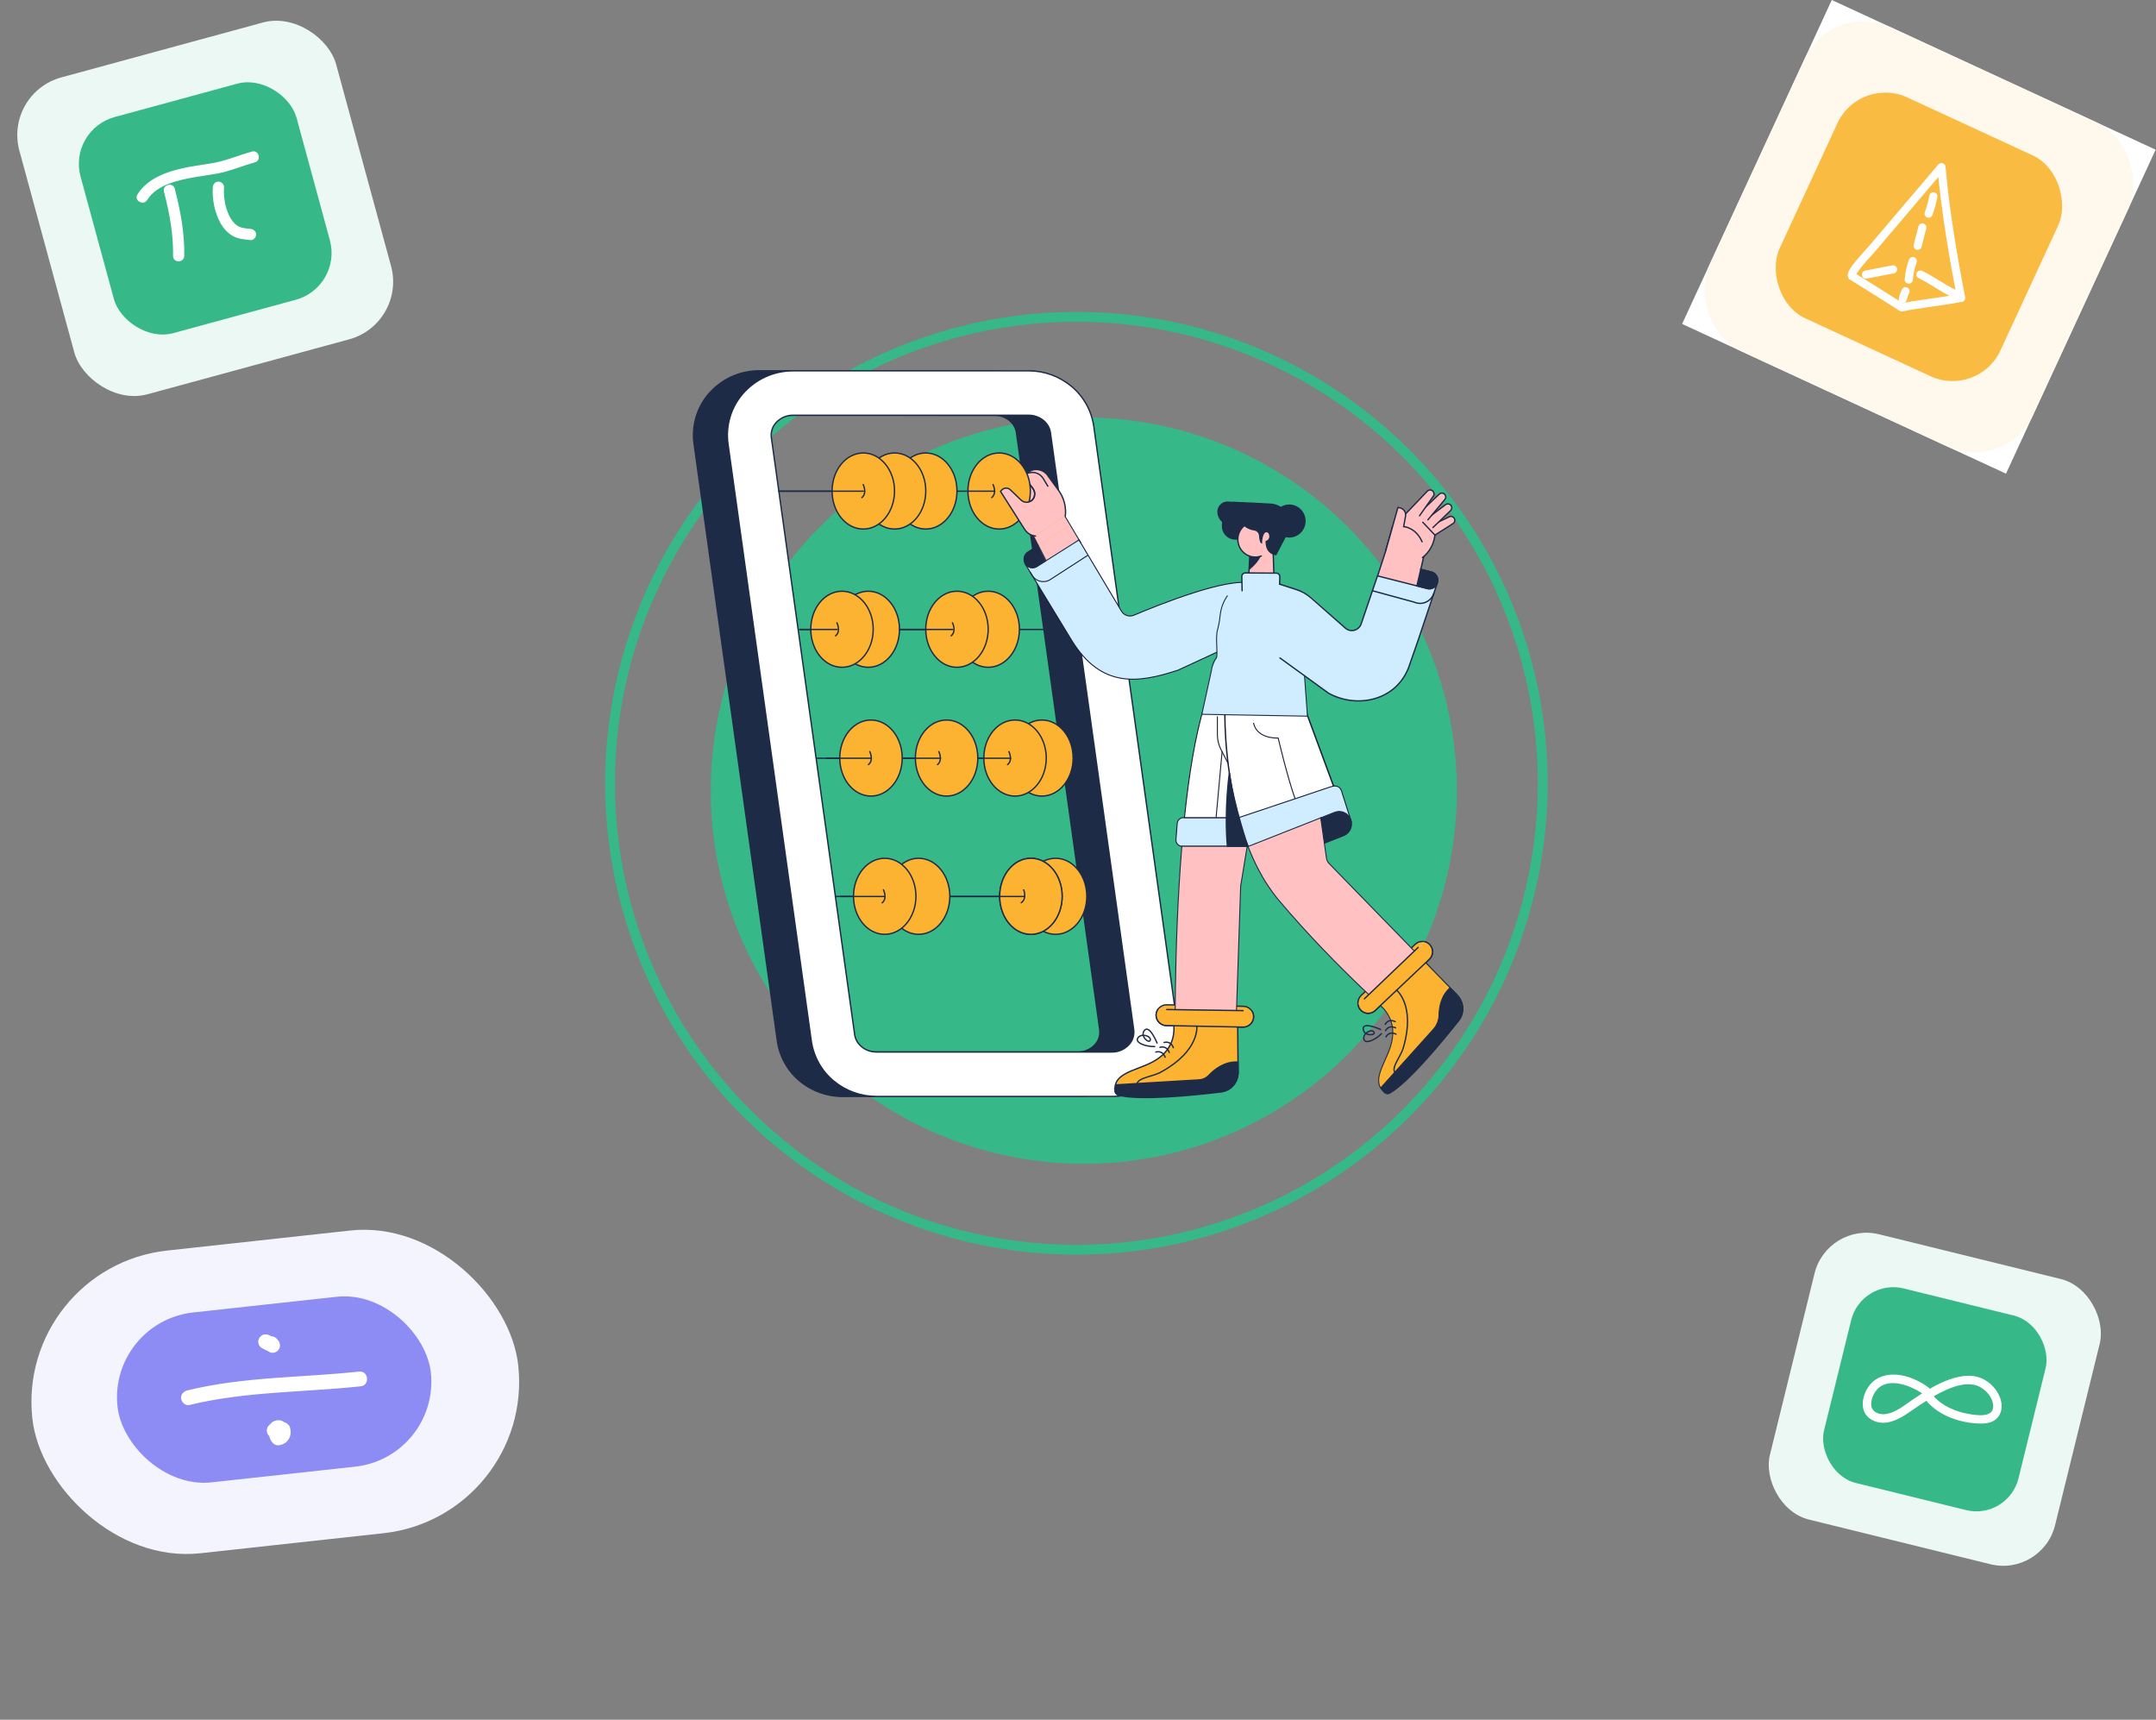 <svg width="316" height="252" viewBox="0 0 316 252" fill="none" xmlns="http://www.w3.org/2000/svg">
<rect x="0" y="0" width="316" height="252" fill="#808080" stroke="none"/>
<circle cx="157.765" cy="114.779" r="68.354" stroke="#36B889" stroke-width="1.439"/>
<circle cx="158.851" cy="115.857" r="54.683" fill="#36B889"/>
<mask id="mask0_7050_57924" style="mask-type:alpha" maskUnits="userSpaceOnUse" x="104" y="61" width="109" height="109">
<circle cx="158.132" cy="115.138" r="53.964" fill="#D9D9D9"/>
</mask>
<g mask="url(#mask0_7050_57924)">
</g>
<path fill-rule="evenodd" clip-rule="evenodd" d="M123.498 160.669H157.986C160.821 160.684 163.523 159.452 165.392 157.292C167.123 155.284 167.909 152.613 167.546 149.972L155.34 62.486C155.011 60.181 153.843 58.085 152.066 56.61C150.293 55.136 148.07 54.333 145.777 54.338H111.288C108.453 54.322 105.751 55.554 103.881 57.713C102.151 59.721 101.365 62.392 101.727 65.032L113.934 152.52C114.263 154.824 115.432 156.92 117.209 158.396C118.981 159.87 121.205 160.674 123.498 160.669ZM108.727 61.979C109.377 61.244 110.309 60.83 111.282 60.845L145.774 60.849C147.398 60.849 148.775 61.94 148.979 63.395L161.185 150.882C161.287 151.657 161.05 152.439 160.537 153.022C159.887 153.758 158.955 154.172 157.981 154.157H123.492C121.868 154.157 120.49 153.06 120.288 151.604L108.078 64.119C107.976 63.344 108.213 62.562 108.727 61.979Z" fill="#1D2B47"/>
<path d="M157.986 160.669L157.986 160.57H157.986V160.669ZM123.498 160.669V160.57L123.498 160.57L123.498 160.669ZM165.392 157.292L165.467 157.357L165.467 157.357L165.392 157.292ZM167.546 149.972L167.644 149.958L167.644 149.958L167.546 149.972ZM155.34 62.486L155.438 62.472L155.438 62.472L155.34 62.486ZM152.066 56.61L152.003 56.686L152.003 56.686L152.066 56.61ZM145.777 54.338V54.437L145.777 54.437L145.777 54.338ZM111.288 54.338L111.287 54.437H111.288V54.338ZM103.881 57.713L103.807 57.649L103.806 57.649L103.881 57.713ZM101.727 65.032L101.629 65.046L101.629 65.046L101.727 65.032ZM113.934 152.52L113.836 152.534L113.836 152.534L113.934 152.52ZM117.209 158.396L117.272 158.32L117.272 158.32L117.209 158.396ZM111.282 60.845L111.281 60.944L111.282 60.944L111.282 60.845ZM108.727 61.979L108.653 61.913L108.653 61.913L108.727 61.979ZM145.774 60.849L145.774 60.947H145.774V60.849ZM148.979 63.395L149.077 63.382L149.077 63.382L148.979 63.395ZM161.185 150.882L161.283 150.869L161.283 150.868L161.185 150.882ZM160.537 153.022L160.611 153.088L160.611 153.087L160.537 153.022ZM157.981 154.157L157.982 154.059H157.981V154.157ZM120.288 151.604L120.385 151.591L120.385 151.591L120.288 151.604ZM108.078 64.119L107.98 64.132L107.98 64.133L108.078 64.119ZM157.986 160.57H123.498V160.768H157.986V160.57ZM165.318 157.228C163.467 159.366 160.792 160.585 157.986 160.57L157.985 160.768C160.849 160.783 163.579 159.538 165.467 157.357L165.318 157.228ZM167.449 149.985C167.807 152.599 167.029 155.241 165.318 157.228L165.467 157.357C167.216 155.326 168.01 152.627 167.644 149.958L167.449 149.985ZM155.242 62.499L167.449 149.985L167.644 149.958L155.438 62.472L155.242 62.499ZM152.003 56.686C153.761 58.145 154.917 60.219 155.242 62.499L155.438 62.472C155.106 60.143 153.925 58.025 152.129 56.534L152.003 56.686ZM145.777 54.437C148.047 54.432 150.248 55.227 152.003 56.686L152.129 56.534C150.339 55.045 148.093 54.234 145.777 54.239L145.777 54.437ZM111.288 54.437H145.777V54.239H111.288V54.437ZM103.956 57.778C105.807 55.64 108.482 54.422 111.287 54.437L111.288 54.239C108.424 54.224 105.695 55.468 103.807 57.649L103.956 57.778ZM101.825 65.019C101.467 62.406 102.244 59.764 103.956 57.778L103.806 57.649C102.057 59.679 101.263 62.377 101.629 65.046L101.825 65.019ZM114.032 152.506L101.825 65.019L101.629 65.046L113.836 152.534L114.032 152.506ZM117.272 158.32C115.514 156.86 114.358 154.786 114.031 152.506L113.836 152.534C114.169 154.862 115.349 156.981 117.146 158.472L117.272 158.32ZM123.498 160.57C121.228 160.575 119.027 159.78 117.272 158.32L117.146 158.472C118.936 159.961 121.182 160.773 123.498 160.768L123.498 160.57ZM111.284 60.746C110.281 60.731 109.322 61.157 108.653 61.913L108.801 62.044C109.432 61.331 110.336 60.93 111.281 60.944L111.284 60.746ZM145.774 60.75L111.282 60.746L111.282 60.944L145.774 60.947L145.774 60.75ZM149.077 63.382C148.865 61.87 147.439 60.75 145.774 60.75V60.947C147.357 60.947 148.685 62.01 148.881 63.409L149.077 63.382ZM161.283 150.868L149.077 63.382L148.881 63.409L161.087 150.895L161.283 150.868ZM160.611 153.087C161.144 152.482 161.389 151.672 161.283 150.869L161.087 150.894C161.186 151.642 160.957 152.395 160.463 152.957L160.611 153.087ZM157.979 154.256C158.982 154.271 159.942 153.844 160.611 153.088L160.463 152.957C159.832 153.671 158.927 154.072 157.982 154.059L157.979 154.256ZM123.492 154.256H157.981V154.059H123.492V154.256ZM120.19 151.618C120.4 153.13 121.827 154.256 123.492 154.256V154.059C121.91 154.059 120.58 152.99 120.385 151.591L120.19 151.618ZM107.98 64.133L120.19 151.618L120.385 151.591L108.175 64.106L107.98 64.133ZM108.653 61.913C108.12 62.518 107.874 63.329 107.98 64.132L108.176 64.106C108.078 63.359 108.306 62.606 108.801 62.044L108.653 61.913Z" fill="#1D2B47"/>
<path fill-rule="evenodd" clip-rule="evenodd" d="M128.47 160.669H162.959C165.794 160.684 168.497 159.453 170.366 157.292C172.097 155.284 172.883 152.613 172.52 149.972L160.314 62.486C159.985 60.181 158.817 58.085 157.04 56.61C155.267 55.136 153.043 54.333 150.75 54.338H116.26C113.426 54.322 110.724 55.554 108.854 57.713C107.123 59.721 106.338 62.392 106.7 65.032L118.906 152.52C119.236 154.824 120.404 156.92 122.182 158.396C123.954 159.87 126.177 160.674 128.47 160.669ZM113.706 61.979C114.355 61.244 115.287 60.83 116.261 60.845L150.752 60.849C152.376 60.849 153.754 61.94 153.957 63.395L166.164 150.882C166.266 151.657 166.029 152.439 165.515 153.022C164.865 153.758 163.933 154.172 162.959 154.157H128.471C126.847 154.157 125.468 153.06 125.266 151.604L113.056 64.119C112.954 63.344 113.191 62.562 113.706 61.979Z" fill="white"/>
<path d="M162.959 160.669L162.959 160.57H162.959V160.669ZM128.47 160.669V160.57L128.47 160.57L128.47 160.669ZM170.366 157.292L170.441 157.357L170.441 157.357L170.366 157.292ZM172.52 149.972L172.618 149.958L172.618 149.958L172.52 149.972ZM160.314 62.486L160.412 62.472L160.412 62.472L160.314 62.486ZM157.04 56.61L156.976 56.686L156.976 56.686L157.04 56.61ZM150.75 54.338V54.437L150.75 54.437L150.75 54.338ZM116.26 54.338L116.26 54.437H116.26V54.338ZM108.854 57.713L108.779 57.649L108.779 57.649L108.854 57.713ZM106.7 65.032L106.602 65.046L106.602 65.046L106.7 65.032ZM118.906 152.52L118.808 152.534L118.808 152.534L118.906 152.52ZM122.182 158.396L122.245 158.32L122.245 158.32L122.182 158.396ZM116.261 60.845L116.259 60.944L116.261 60.944L116.261 60.845ZM113.706 61.979L113.632 61.913L113.631 61.913L113.706 61.979ZM150.752 60.849L150.752 60.947H150.752V60.849ZM153.957 63.395L154.055 63.382L154.055 63.382L153.957 63.395ZM166.164 150.882L166.262 150.869L166.261 150.868L166.164 150.882ZM165.515 153.022L165.589 153.088L165.589 153.087L165.515 153.022ZM162.959 154.157L162.96 154.059H162.959V154.157ZM125.266 151.604L125.364 151.591L125.364 151.591L125.266 151.604ZM113.056 64.119L112.958 64.132L112.958 64.133L113.056 64.119ZM162.959 160.57H128.47V160.768H162.959V160.57ZM170.292 157.228C168.441 159.366 165.765 160.585 162.959 160.57L162.958 160.768C165.823 160.783 168.553 159.539 170.441 157.357L170.292 157.228ZM172.422 149.985C172.781 152.599 172.003 155.241 170.291 157.228L170.441 157.357C172.19 155.326 172.984 152.627 172.618 149.958L172.422 149.985ZM160.216 62.499L172.422 149.985L172.618 149.958L160.412 62.472L160.216 62.499ZM156.976 56.686C158.735 58.145 159.891 60.219 160.216 62.499L160.412 62.472C160.08 60.143 158.899 58.025 157.103 56.534L156.976 56.686ZM150.75 54.437C153.02 54.431 155.221 55.226 156.976 56.686L157.103 56.534C155.312 55.045 153.066 54.234 150.749 54.239L150.75 54.437ZM116.26 54.437H150.75V54.239H116.26V54.437ZM108.929 57.778C110.78 55.64 113.454 54.422 116.26 54.437L116.261 54.239C113.397 54.224 110.668 55.468 108.779 57.649L108.929 57.778ZM106.798 65.019C106.439 62.406 107.217 59.764 108.929 57.778L108.779 57.649C107.03 59.679 106.236 62.377 106.602 65.046L106.798 65.019ZM119.004 152.506L106.798 65.019L106.602 65.046L118.808 152.534L119.004 152.506ZM122.245 158.32C120.486 156.86 119.33 154.786 119.004 152.506L118.808 152.534C119.141 154.862 120.322 156.981 122.119 158.472L122.245 158.32ZM128.47 160.57C126.2 160.575 124 159.78 122.245 158.32L122.119 158.472C123.909 159.961 126.154 160.773 128.471 160.768L128.47 160.57ZM116.262 60.746C115.26 60.731 114.3 61.157 113.632 61.913L113.78 62.044C114.41 61.331 115.315 60.93 116.259 60.944L116.262 60.746ZM150.752 60.75L116.261 60.746L116.261 60.944L150.752 60.947L150.752 60.75ZM154.055 63.382C153.844 61.87 152.418 60.75 150.752 60.75V60.947C152.335 60.947 153.664 62.01 153.859 63.409L154.055 63.382ZM166.261 150.868L154.055 63.382L153.859 63.409L166.066 150.895L166.261 150.868ZM165.589 153.087C166.122 152.482 166.367 151.672 166.262 150.869L166.066 150.894C166.164 151.642 165.936 152.395 165.441 152.957L165.589 153.087ZM162.957 154.256C163.96 154.271 164.92 153.844 165.589 153.088L165.441 152.957C164.81 153.671 163.905 154.072 162.96 154.059L162.957 154.256ZM128.471 154.256H162.959V154.059H128.471V154.256ZM125.168 151.618C125.378 153.13 126.805 154.256 128.471 154.256V154.059C126.888 154.059 125.558 152.99 125.364 151.591L125.168 151.618ZM112.958 64.133L125.168 151.618L125.364 151.591L113.154 64.106L112.958 64.133ZM113.631 61.913C113.098 62.518 112.852 63.329 112.958 64.132L113.154 64.106C113.056 63.359 113.285 62.606 113.78 62.044L113.631 61.913Z" fill="#1D2B47"/>
<path d="M182.273 73.733L180 73.584C179.573 73.56 179.159 73.734 178.874 74.056C178.589 74.379 178.464 74.815 178.535 75.242C178.61 75.716 178.851 76.146 179.213 76.455L179.186 77.002C179.16 77.499 179.33 77.987 179.659 78.356C179.988 78.726 180.448 78.948 180.939 78.974L182.836 79.075L182.273 73.733Z" fill="#1D2B47" stroke="#1D2B47" stroke-width="0.198"/>
<ellipse cx="188.967" cy="76.35" rx="2.295" ry="2.326" fill="#1D2B47" stroke="#1D2B47" stroke-width="0.198"/>
<path d="M186.535 79.145L186.746 85.129L182.93 86.306L183.303 79.041" fill="#FFC1C1"/>
<path d="M182.93 86.306L183.303 79.041" stroke="#1D2B47" stroke-width="0.198" stroke-linecap="round"/>
<path d="M183.172 81.505C183.172 81.505 184.13 81.648 184.87 81.228C184.62 82.331 183.074 83.533 183.074 83.533L183.172 81.505Z" fill="#1D2B47"/>
<ellipse cx="183.977" cy="79.042" rx="2.555" ry="2.589" fill="#FFC1C1"/>
<path d="M184.859 81.474C183.886 81.835 182.794 81.565 182.095 80.789C181.396 80.014 181.228 78.887 181.67 77.937C182.113 76.987 183.077 76.402 184.113 76.457" stroke="#1D2B47" stroke-width="0.198" stroke-linecap="round"/>
<path d="M188.351 78.683L187.001 81.27C187.001 81.27 185.565 81.195 185.587 79.349C186.496 79.054 186.15 77.736 185.522 77.908C184.894 78.08 184.889 79.517 184.889 79.517C184.889 79.517 184.675 79.418 184.633 78.511C184.605 78.044 184.244 77.669 183.784 77.629C182.858 77.528 181.835 76.748 181.271 75.621C180.963 75.003 180.821 74.314 180.857 73.623C182.671 73.683 184.723 73.793 186.228 73.883C188.32 73.993 189.611 76.206 188.666 78.063L188.351 78.683Z" fill="#1D2B47" stroke="#1D2B47" stroke-width="0.198"/>
<path d="M186.617 81.248L186.742 85.128" stroke="#1D2B47" stroke-width="0.198" stroke-linecap="round"/>
<path d="M150.416 69.379C149.408 70.001 149.111 71.37 149.753 72.436L151.046 74.589L153.513 73.066L150.416 69.379Z" fill="#FFC1C1"/>
<path fill-rule="evenodd" clip-rule="evenodd" d="M150.416 69.379C149.408 70.001 149.111 71.37 149.753 72.436L151.046 74.589L153.513 73.066L150.416 69.379Z" stroke="#1D2B47" stroke-width="0.198" stroke-linecap="round"/>
<path d="M150.602 70.537L151.405 71.607C151.889 72.286 151.644 73.231 150.9 73.521C150.455 73.687 149.956 73.58 149.616 73.247L149.127 72.78L148.281 73.914L151.273 77.704L155.103 78.917L155.849 76.837C156.457 75.161 156.193 73.289 155.146 71.853L153.678 69.841C153.08 68.842 151.825 68.507 150.882 69.087L149.528 69.922L150.602 70.537Z" fill="#FFC1C1"/>
<path d="M155.103 78.917L155.853 76.837C156.461 75.161 156.196 73.289 155.149 71.853L153.682 69.841C153.084 68.842 151.828 68.507 150.885 69.087L149.532 69.922L150.602 70.537L151.405 71.607C151.889 72.286 151.644 73.231 150.9 73.521C150.455 73.687 149.956 73.58 149.616 73.247L149.127 72.78L148.281 73.914" stroke="#1D2B47" stroke-width="0.198" stroke-linecap="round"/>
<path d="M149.532 69.922L150.602 70.537L151.405 71.606C151.889 72.286 151.644 73.23 150.9 73.52C150.455 73.686 149.956 73.58 149.616 73.246L149.127 72.779L148.281 73.913" stroke="#1D2B47" stroke-width="0.198" stroke-linecap="round"/>
<path d="M152.084 70.663L147.438 71.076C147.161 71.095 146.916 70.892 146.881 70.612C146.842 70.355 147.005 70.112 147.255 70.055L151.683 69.096L152.084 70.663Z" fill="#FFC1C1"/>
<path d="M150.789 70.791L147.438 71.074C147.161 71.093 146.916 70.889 146.881 70.61C146.842 70.353 147.005 70.11 147.255 70.053L150.965 69.261C151.739 69.11 152.523 69.467 152.925 70.153L153.581 71.245" stroke="#1D2B47" stroke-width="0.198" stroke-linecap="round"/>
<path d="M154.834 75.252L150.898 73.521C150.453 73.687 149.954 73.581 149.614 73.247L149.127 72.78L148.095 71.789C147.745 71.435 147.178 71.435 146.828 71.789L146.633 72.005L150.065 76.152L150.335 76.507L151.538 77.163L154.834 75.252Z" fill="#FFC1C1"/>
<ellipse cx="146.443" cy="71.95" rx="4.576" ry="5.573" fill="#FCB332" stroke="#1D2B47" stroke-width="0.198" stroke-linecap="round"/>
<path d="M114.156 71.976H145.803H114.156Z" fill="#FCB332"/>
<path d="M114.156 71.976H145.803" stroke="#1D2B47" stroke-width="0.198" stroke-linecap="round"/>
<ellipse cx="135.686" cy="71.95" rx="4.576" ry="5.573" fill="#FCB332" stroke="#1D2B47" stroke-width="0.198" stroke-linecap="round"/>
<ellipse cx="131.115" cy="71.95" rx="4.576" ry="5.573" fill="#FCB332" stroke="#1D2B47" stroke-width="0.198" stroke-linecap="round"/>
<ellipse cx="126.533" cy="71.95" rx="4.576" ry="5.573" fill="#FCB332" stroke="#1D2B47" stroke-width="0.198" stroke-linecap="round"/>
<path d="M150.898 73.521C150.453 73.687 149.954 73.581 149.614 73.247L149.127 72.78L148.095 71.789C147.745 71.435 147.178 71.435 146.828 71.789L146.633 72.005L150.181 77.584C150.535 78.136 151.119 78.494 151.766 78.554L154.49 78.654" fill="#FFC1C1"/>
<path d="M182.154 150.499L170.963 150.279C170.558 150.277 170.171 150.113 169.887 149.822C169.602 149.531 169.443 149.137 169.445 148.727C169.477 147.875 170.184 147.209 171.025 147.239L182.215 147.459C183.057 147.462 183.737 148.156 183.734 149.009C183.702 149.861 182.996 150.527 182.154 150.499Z" fill="#CFEDFF"/>
<path d="M182.154 150.499L170.963 150.279C170.558 150.277 170.171 150.113 169.887 149.822C169.602 149.531 169.443 149.137 169.445 148.727C169.477 147.875 170.184 147.209 171.025 147.239L182.215 147.459C183.057 147.462 183.737 148.156 183.734 149.009C183.702 149.861 182.996 150.527 182.154 150.499Z" fill="#FCB332" stroke="#1D2B47" stroke-width="0.198" stroke-linecap="round"/>
<path d="M199.434 148.01C198.869 147.396 198.902 146.433 199.508 145.86L207.433 138.365C208.04 137.792 208.99 137.825 209.555 138.439C210.121 139.053 210.087 140.015 209.481 140.589L201.556 148.084C200.95 148.657 199.999 148.624 199.434 148.01Z" fill="#CFEDFF"/>
<path d="M199.434 148.01C198.869 147.396 198.902 146.433 199.508 145.86L207.433 138.365C208.04 137.792 208.99 137.825 209.555 138.439C210.121 139.053 210.087 140.015 209.481 140.589L201.556 148.084C200.95 148.657 199.999 148.624 199.434 148.01Z" fill="#FCB332" stroke="#1D2B47" stroke-width="0.198" stroke-linecap="round"/>
<path d="M187.099 97.559L181.833 129.846L180.899 158.019C180.873 158.792 180.242 159.406 179.468 159.41L163.434 159.496L172.262 154.229C172.262 154.229 171.625 119.247 176.576 103.234C183.408 98.05 187.099 97.559 187.099 97.559Z" fill="#E8602A"/>
<path d="M151.516 78.605L156.08 75.643L165.036 90.651C165.036 90.651 179.081 85.851 183.466 85.493C185.098 85.359 178.439 95.529 178.439 95.529L169.433 97.791C164.847 98.652 160.253 96.332 158.171 92.103L151.516 78.605Z" fill="#FCB332"/>
<path d="M156.081 75.643L151.516 78.605L152.17 79.933L156.857 76.944L156.081 75.643Z" fill="#FFC1C1"/>
<path d="M183.46 85.493C180.096 84.475 169.698 88.666 166.196 90.149C165.525 90.433 164.75 90.18 164.376 89.555L158.126 79.08L150.234 82.589L157.1 93.874C161.425 100.845 166.763 100.15 172.678 98.195L178.429 95.534C178.429 95.534 185.029 85.97 183.46 85.493Z" fill="#CFEDFF"/>
<path d="M159.433 81.373L153.952 84.919C153.517 85.201 152.988 85.294 152.484 85.177C151.98 85.06 151.544 84.743 151.273 84.297L151 83.85" stroke="#1A1C35" stroke-width="0.143"/>
<path fill-rule="evenodd" clip-rule="evenodd" d="M183.456 85.495C180.092 84.477 169.694 88.668 166.192 90.151C165.521 90.435 164.746 90.183 164.372 89.557L158.122 79.082L150.23 82.591L157.096 93.876C161.421 100.847 166.759 100.152 172.674 98.197L178.425 95.536C178.425 95.536 185.025 85.972 183.456 85.495Z" stroke="#1A1C35" stroke-width="0.143"/>
<path d="M182.888 124.011H173.255C173.004 124.011 172.764 123.905 172.594 123.718C172.424 123.531 172.339 123.281 172.358 123.028L172.54 120.658C172.577 120.183 172.968 119.817 173.438 119.816H182.892L182.888 124.011Z" fill="#CFEDFF" stroke="#1A1C35" stroke-width="0.143"/>
<path d="M182.886 123.389L187.099 97.557C187.099 97.557 183.409 98.042 176.568 103.233C175.192 107.681 174.249 113.593 173.602 119.814H182.886V123.389Z" fill="white" stroke="#1A1C35" stroke-width="0.143"/>
<path d="M173.22 124.008C171.984 138.979 172.263 154.228 172.263 154.228L163.434 159.495L172.647 159.342C177.247 159.266 180.979 155.596 181.133 150.998L181.841 129.845L182.799 124.01H173.256L173.22 124.008Z" fill="#FFC1C1" stroke="#1D2B47" stroke-width="0.143"/>
<path d="M150.664 80.9C150.388 81.076 150.193 81.355 150.12 81.677C150.048 81.999 150.105 82.337 150.279 82.616C150.64 83.198 151.399 83.373 151.973 83.007L153.269 82.181L152.167 79.93L150.664 80.9Z" fill="#1D2B47" stroke="#1D2B47" stroke-width="0.143"/>
<path d="M156.854 76.945L152.168 79.935L153.27 82.174L158.126 79.076L156.854 76.945Z" fill="#FFC1C1"/>
<path d="M196.147 117.062L182.91 124.043C179.32 114.809 179.53 104.517 179.53 104.517L187.493 102.902L190.65 102.184L196.147 117.062Z" fill="white" stroke="#1A1C35" stroke-width="0.198" stroke-linecap="round"/>
<path d="M191.628 104.944L190.557 90.315C190.339 87.35 187.999 85 185.071 84.808C182.04 84.607 179.357 86.779 178.879 89.819L178.866 89.897C178.703 90.885 178.879 90.334 178.866 91.948C178.358 93.395 178.356 93.42 178.358 94.841C178.36 96.263 178.358 95.564 178.358 96.288C178.358 96.288 177.386 98.21 177.556 98.231L176.148 104.671L191.628 104.944Z" fill="#CFEDFF"/>
<path d="M179.923 87.267C179.385 88.022 179.03 88.895 178.886 89.814L178.872 89.892C178.709 90.88 178.872 90.615 178.363 92.671C178.236 94.101 178.361 94.142 178.363 95.564C178.365 96.985 178.228 95.899 177.644 97.733C177.644 97.733 177.644 97.733 177.562 98.226L176.152 104.67L191.632 104.943L190.561 90.314C190.343 87.349 188.003 84.999 185.075 84.807" stroke="#1D2B47" stroke-width="0.143"/>
<path d="M189.814 117.042C188.649 113.745 187.34 108.149 187.34 108.149C187.34 108.149 184.221 108.346 183.719 105.92" stroke="#1A1C35" stroke-width="0.143"/>
<path d="M182.896 123.389L182.794 124.012H182.896V123.389Z" fill="white" stroke="#1A1C35" stroke-width="0.143"/>
<path d="M198.098 120.538L196.74 116.277C196.521 115.288 195.981 114.98 195.031 115.299L181.539 119.816C181.539 119.816 182.768 124.47 183.48 124.667C184.192 124.865 185.937 126.365 185.937 126.365" fill="#CFEDFF"/>
<path d="M198.098 120.538L196.74 116.277C196.521 115.288 195.981 114.98 195.031 115.299L181.539 119.816C181.539 119.816 182.768 124.47 183.48 124.667C184.192 124.865 185.937 126.365 185.937 126.365" stroke="#1A1C35" stroke-width="0.143"/>
<path d="M196.94 122.45C197.872 122.083 198.333 121.02 197.971 120.076C197.796 119.622 197.452 119.257 197.012 119.061C196.572 118.866 196.074 118.855 195.626 119.031L193.57 119.843L194.104 123.571L196.94 122.45Z" fill="#1D2B47" stroke="#1D2B47" stroke-width="0.143"/>
<path d="M213.134 149.619C214.337 148.523 214.393 146.649 213.258 145.484L194.812 126.544C194.599 126.326 194.461 126.046 194.418 125.744L194.106 123.568L193.573 119.84L182.922 124.043C183.364 125.185 183.867 126.301 184.431 127.386C185.273 129.019 186.29 130.553 187.463 131.959C196.029 142.106 205.351 150.03 205.351 150.03L203.401 158.486L213.134 149.619Z" fill="#FFC1C1" stroke="#1D2B47" stroke-width="0.143"/>
<path d="M152.179 79.934L150.676 80.904C150.4 81.08 150.204 81.359 150.132 81.681C150.06 82.003 150.117 82.341 150.29 82.62C150.652 83.202 151.41 83.377 151.985 83.01L158.146 79.121" stroke="#1D2B47" stroke-width="0.143"/>
<path d="M156.078 75.627L158.436 79.575" stroke="#1D2B47" stroke-width="0.143"/>
<path d="M151.508 78.625L153.305 82.118" stroke="#1D2B47" stroke-width="0.143"/>
<path d="M178.43 104.973V107.663C178.43 108.412 178.609 109.15 178.949 109.815L179.996 111.856" stroke="#1A1C35" stroke-width="0.143"/>
<path d="M178.238 119.814L179.124 110.113L178.238 119.814Z" fill="white"/>
<path d="M178.238 119.814L179.124 110.113" stroke="#1A1C35" stroke-width="0.143"/>
<path d="M213.685 149.589C214.633 148.469 214.561 146.821 213.538 145.77L207.868 139.949L201.227 146.318C201.614 146.678 201.978 147.015 202.319 147.328C204.101 148.96 204.531 151.057 203.792 153.374C202.955 156.015 200.817 158.552 203.047 160.146C203.993 160.822 210.557 153.285 213.685 149.589Z" fill="#FCB332" stroke="#1D2B47" stroke-width="0.143"/>
<path d="M202.375 159.404L210.09 150.821C210.608 150.245 210.901 149.497 210.914 148.718C210.933 147.606 211.208 145.901 212.541 144.736L213.619 145.845C214.61 146.864 214.71 148.449 213.827 149.563C211.342 152.698 206.404 158.669 203.693 160.197C203.409 160.358 203.052 160.283 202.855 160.021C202.633 159.734 202.375 159.404 202.375 159.404Z" fill="#1D2B47" stroke="#1D2B47" stroke-width="0.143"/>
<path d="M208.792 137.982C209.084 138.051 209.348 138.206 209.552 138.428C209.824 138.722 209.969 139.115 209.955 139.518C209.941 139.921 209.769 140.302 209.478 140.577L201.552 148.074C201.261 148.349 200.874 148.496 200.476 148.482C200.079 148.468 199.703 148.294 199.432 147.999C199.215 147.765 199.078 147.468 199.039 147.15" fill="#CFEDFF"/>
<path d="M199.043 147.152C199.082 147.47 199.219 147.767 199.435 148.001C199.707 148.296 200.083 148.47 200.48 148.484C200.878 148.498 201.265 148.351 201.556 148.076L209.482 140.579C209.773 140.304 209.945 139.923 209.959 139.52C209.972 139.116 209.828 138.724 209.556 138.429C209.352 138.208 209.088 138.053 208.796 137.984" fill="#FCB332"/>
<path d="M199.043 147.152C199.082 147.47 199.219 147.767 199.435 148.001C199.707 148.296 200.083 148.47 200.48 148.484C200.878 148.498 201.265 148.351 201.556 148.076L209.482 140.579C209.773 140.304 209.945 139.923 209.959 139.52C209.972 139.116 209.828 138.724 209.556 138.429C209.352 138.208 209.088 138.053 208.796 137.984" stroke="#1D2B47" stroke-width="0.198" stroke-linecap="round"/>
<path d="M199.969 146.362L207.859 138.824L199.969 146.362Z" fill="#CFEDFF"/>
<path d="M199.969 146.362L207.859 138.824" stroke="#1D2B47" stroke-width="0.198" stroke-linecap="round"/>
<path d="M204.704 145.096C204.704 145.096 207.468 147.347 205.721 153.375C205.398 154.752 203.945 156.275 204.412 157.119" stroke="#1D2B47" stroke-width="0.198" stroke-linecap="round"/>
<path d="M203.145 151.936C203.145 151.936 203.571 151.034 204.614 151.542" stroke="#1D2B47" stroke-width="0.198" stroke-linecap="round"/>
<path d="M203.082 151.019C203.082 151.019 203.508 150.116 204.551 150.623" stroke="#1D2B47" stroke-width="0.198" stroke-linecap="round"/>
<path d="M203.023 150.103C203.023 150.103 203.45 149.2 204.493 149.707" stroke="#1D2B47" stroke-width="0.198" stroke-linecap="round"/>
<path d="M202.36 150.861C202.36 150.861 199.75 149.648 199.802 150.767C199.853 151.885 201.684 151.763 201.386 151.247C201.088 150.73 199.781 151.327 199.886 152.211C199.992 153.095 201.573 152.412 202.476 151.472" stroke="#1D2B47" stroke-width="0.198" stroke-linecap="round"/>
<path d="M178.884 159.925C180.362 159.792 181.474 158.545 181.463 157.061L181.397 148.904L171.959 148.783C171.989 149.313 172.02 149.813 172.051 150.279C172.211 152.704 171.041 154.516 168.85 155.656C166.351 156.955 162.972 157.269 163.491 159.987C163.712 161.141 173.953 160.366 178.884 159.925Z" fill="#FCB332" stroke="#1D2B47" stroke-width="0.198" stroke-linecap="round"/>
<path d="M163.52 158.973L175.757 158.245C176.303 158.212 176.816 157.971 177.193 157.571C177.94 156.776 179.453 155.516 181.45 155.63L181.462 157.166C181.474 158.605 180.424 159.829 178.996 160.003C174.935 160.496 167.024 161.295 163.926 160.475C163.606 160.396 163.393 160.087 163.43 159.755C163.478 159.391 163.52 158.973 163.52 158.973Z" fill="#1D2B47" stroke="#1D2B47" stroke-width="0.198" stroke-linecap="round"/>
<path d="M183.486 148.153C183.653 148.406 183.74 148.705 183.734 149.009C183.702 149.861 182.996 150.527 182.154 150.499L170.963 150.278C170.558 150.277 170.171 150.113 169.887 149.822C169.602 149.531 169.443 149.137 169.445 148.727C169.451 148.405 169.561 148.095 169.758 147.842" fill="#CFEDFF"/>
<path d="M169.762 147.846C169.565 148.098 169.455 148.409 169.449 148.731C169.447 149.141 169.606 149.535 169.89 149.826C170.175 150.117 170.562 150.281 170.967 150.282L182.158 150.503C183.001 150.531 183.707 149.863 183.738 149.009C183.744 148.705 183.657 148.406 183.49 148.154" fill="#FCB332"/>
<path d="M169.762 147.846C169.565 148.098 169.455 148.409 169.449 148.731C169.447 149.141 169.606 149.535 169.89 149.826C170.175 150.117 170.562 150.281 170.967 150.282L182.158 150.503C183.001 150.531 183.707 149.863 183.738 149.009C183.744 148.705 183.657 148.406 183.49 148.154" stroke="#1D2B47" stroke-width="0.198" stroke-linecap="round"/>
<path d="M171.004 147.93L182.197 148.094L171.004 147.93Z" fill="#CFEDFF"/>
<path d="M171.004 147.93L182.197 148.094" stroke="#1D2B47" stroke-width="0.198" stroke-linecap="round"/>
<path d="M175.416 150.365C175.416 150.365 175.863 153.93 170.29 157.022C169.074 157.78 166.918 157.848 166.664 158.783" stroke="#1D2B47" stroke-width="0.198" stroke-linecap="round"/>
<path d="M169.406 154.169C169.406 154.169 170.364 153.823 170.775 154.923" stroke="#1D2B47" stroke-width="0.198" stroke-linecap="round"/>
<path d="M170.008 153.47C170.008 153.47 170.966 153.123 171.377 154.223" stroke="#1D2B47" stroke-width="0.198" stroke-linecap="round"/>
<path d="M170.609 152.767C170.609 152.767 171.567 152.42 171.978 153.52" stroke="#1D2B47" stroke-width="0.198" stroke-linecap="round"/>
<path d="M169.586 152.844C169.586 152.844 168.509 150.133 167.757 150.969C167.005 151.804 168.446 153.016 168.595 152.424C168.743 151.832 167.349 151.348 166.8 152.06C166.25 152.772 167.904 153.394 169.241 153.358" stroke="#1D2B47" stroke-width="0.198" stroke-linecap="round"/>
<path d="M180.186 113.271C180.186 113.271 179.423 118.63 179.898 124.006H182.89C182.89 124.006 180.825 117.978 180.186 113.271Z" fill="#1D2B47" stroke="#1D2B47" stroke-width="0.198" stroke-linecap="round"/>
<path d="M182.053 86.566L182.008 84.471C182.007 84.335 182.061 84.203 182.156 84.107C182.252 84.01 182.382 83.956 182.516 83.957L187.077 83.985C187.213 83.986 187.343 84.042 187.437 84.14C187.532 84.239 187.583 84.373 187.58 84.51L187.55 85.619" fill="#CFEDFF"/>
<path d="M182.053 86.566L182.008 84.471C182.007 84.335 182.061 84.203 182.156 84.107C182.252 84.01 182.382 83.956 182.516 83.957L187.077 83.985C187.213 83.986 187.343 84.042 187.437 84.14C187.532 84.239 187.583 84.373 187.58 84.51L187.55 85.619" stroke="#1D2B47" stroke-width="0.198" stroke-linecap="round"/>
<path d="M205.369 96.081L208.675 81.374L203.548 79.59L198.17 95.15L188.569 88.418L186.629 93.465L194.709 101.567C196.646 102.65 198.967 102.768 201.002 101.887C203.036 101.005 204.555 99.223 205.121 97.055L205.369 96.081Z" fill="#FFC1C1"/>
<path d="M207.848 93.799L206.467 97.774C204.591 102.738 198.794 103.857 194.703 101.568L184.812 94.385L187.528 85.602L189.733 86.31C190.791 86.577 191.769 87.102 192.582 87.838L197.172 91.998C197.939 92.693 199.167 92.375 199.5 91.395L201.885 84.387L210.603 85.58L207.848 93.799Z" fill="#CFEDFF"/>
<path d="M209.179 86.236L207.664 85.849L208.21 83.424L209.765 83.819C210.197 83.922 210.54 84.253 210.664 84.684C210.787 85.116 210.672 85.581 210.362 85.902C210.052 86.224 209.595 86.351 209.167 86.235L209.179 86.236Z" fill="#1D2B47" stroke="#1D2B47" stroke-width="0.198" stroke-linecap="round"/>
<path d="M201.883 84.387L202.699 82.027L208.207 83.421L207.662 85.85L201.883 84.387Z" fill="#FFC1C1"/>
<path d="M201.896 84.387L199.501 91.425C199.171 92.397 197.957 92.72 197.187 92.041L192.224 87.665C191.565 87.083 190.794 86.645 189.961 86.377L187.539 85.602" stroke="#1D2B47" stroke-width="0.198" stroke-linecap="round"/>
<path d="M204.032 77.867L201.898 84.422L201.91 84.39L209.189 86.236C209.617 86.351 210.074 86.224 210.384 85.903C210.694 85.582 210.809 85.116 210.685 84.685C210.562 84.253 210.219 83.923 209.787 83.82L208.231 83.424" stroke="#1D2B47" stroke-width="0.198" stroke-linecap="round"/>
<path d="M207.676 85.85L208.685 81.512" stroke="#1D2B47" stroke-width="0.198" stroke-linecap="round"/>
<path d="M201.238 86.586L207.27 88.231C207.815 88.477 208.437 88.48 208.984 88.239C209.532 87.999 209.954 87.536 210.149 86.964" stroke="#1D2B47" stroke-width="0.198" stroke-linecap="round"/>
<path d="M210.613 85.58L207.861 93.799L206.475 97.773C204.599 102.737 198.802 103.857 194.711 101.568L187.602 96.416" stroke="#1D2B47" stroke-width="0.198" stroke-linecap="round"/>
<path d="M150.906 73.521C150.461 73.687 149.962 73.581 149.622 73.247L149.135 72.78L148.103 71.789C147.753 71.435 147.186 71.435 146.836 71.789L146.641 72.005L150.189 77.584C150.543 78.136 151.127 78.494 151.773 78.554" stroke="#1D2B47" stroke-width="0.198" stroke-linecap="round"/>
<path d="M208.488 79.575L212.96 76.726C213.221 76.559 213.301 76.21 213.141 75.943C212.99 75.697 212.682 75.603 212.423 75.725L207.773 77.951L208.488 79.575Z" fill="#FFC1C1" stroke="#1D2B47" stroke-width="0.198" stroke-linecap="round"/>
<path d="M208.774 78.504L209.859 77.463L210.381 76.962L212.608 74.823C212.831 74.607 212.843 74.25 212.634 74.02C212.439 73.805 212.115 73.775 211.884 73.948L207.754 77.055L208.774 78.504Z" fill="#FFC1C1"/>
<path d="M210.019 77.308L210.378 76.962L212.605 74.823C212.829 74.607 212.841 74.25 212.632 74.02C212.436 73.805 212.113 73.775 211.881 73.948L207.754 77.055L208.774 78.504" stroke="#1D2B47" stroke-width="0.198" stroke-linecap="round"/>
<path d="M208.358 77.284L211.766 73.195C211.965 72.956 211.938 72.599 211.704 72.394C211.487 72.202 211.161 72.208 210.95 72.408L207.191 75.959L208.358 77.284Z" fill="#FFC1C1"/>
<path d="M209.284 76.171L211.766 73.193C211.965 72.954 211.938 72.597 211.704 72.392C211.487 72.2 211.161 72.206 210.95 72.406L207.191 75.96L208.363 77.286" stroke="#1D2B47" stroke-width="0.198" stroke-linecap="round"/>
<path d="M207.522 76.326L210.063 72.715C210.241 72.46 210.188 72.109 209.944 71.919C209.713 71.739 209.384 71.764 209.183 71.978L206.391 74.925L207.522 76.326Z" fill="#FFC1C1"/>
<path d="M210.313 78.409L206.693 74.635L204.124 77.06L203.152 80.542L208.49 81.704C209.473 80.936 210.12 79.808 210.292 78.562L210.313 78.409Z" fill="#FFC1C1"/>
<path d="M208.488 81.708C209.472 80.94 210.12 79.812 210.292 78.565L210.313 78.411L208.539 76.535" stroke="#1D2B47" stroke-width="0.198" stroke-linecap="round"/>
<path d="M204.125 77.062L203.152 80.544" stroke="#1D2B47" stroke-width="0.198" stroke-linecap="round"/>
<path d="M205.043 80.955L206.008 75.635C206.108 75.082 205.756 74.548 205.213 74.43L204.89 74.359L203.152 80.545L205.043 80.955Z" fill="#FFC1C1"/>
<path d="M203.152 80.545L204.89 74.359L205.213 74.43C205.756 74.548 206.108 75.082 206.008 75.635L205.73 77.162C205.73 77.162 207.517 77.277 208.432 79.389" stroke="#1D2B47" stroke-width="0.198" stroke-linecap="round"/>
<path d="M208.057 75.578L210.072 72.715C210.25 72.46 210.197 72.109 209.952 71.919C209.721 71.739 209.393 71.764 209.191 71.978L206.008 75.311" stroke="#1D2B47" stroke-width="0.198" stroke-linecap="round"/>
<path d="M114.156 71.976H126.537H114.156Z" fill="#FCB332"/>
<path d="M114.156 71.976H126.537" stroke="#1D2B47" stroke-width="0.198" stroke-linecap="round"/>
<path d="M117.207 92.236H154.232H117.207Z" fill="#FCB332"/>
<path d="M117.207 92.236H154.232" stroke="#1D2B47" stroke-width="0.198" stroke-linecap="round"/>
<ellipse cx="144.838" cy="92.208" rx="4.576" ry="5.573" fill="#FCB332" stroke="#1D2B47" stroke-width="0.198" stroke-linecap="round"/>
<ellipse cx="140.26" cy="92.208" rx="4.576" ry="5.573" fill="#FCB332" stroke="#1D2B47" stroke-width="0.198" stroke-linecap="round"/>
<path d="M127.242 92.236H139.622H127.242Z" fill="#FCB332"/>
<path d="M127.242 92.236H139.622" stroke="#1D2B47" stroke-width="0.198" stroke-linecap="round"/>
<ellipse cx="127.26" cy="92.208" rx="4.576" ry="5.573" fill="#FCB332" stroke="#1D2B47" stroke-width="0.198" stroke-linecap="round"/>
<ellipse cx="123.408" cy="92.208" rx="4.576" ry="5.573" fill="#FCB332" stroke="#1D2B47" stroke-width="0.198" stroke-linecap="round"/>
<path d="M117.227 92.236H122.686H117.227Z" fill="#FCB332"/>
<path d="M117.227 92.236H122.686" stroke="#1D2B47" stroke-width="0.198" stroke-linecap="round"/>
<path d="M121.137 111.109H158.162H121.137Z" fill="#FCB332"/>
<path d="M121.137 111.109H158.162" stroke="#1D2B47" stroke-width="0.198" stroke-linecap="round"/>
<ellipse cx="152.709" cy="111.081" rx="4.576" ry="5.573" fill="#FCB332" stroke="#1D2B47" stroke-width="0.198" stroke-linecap="round"/>
<ellipse cx="148.772" cy="111.081" rx="4.576" ry="5.573" fill="#FCB332" stroke="#1D2B47" stroke-width="0.198" stroke-linecap="round"/>
<path d="M135.754 111.109H148.135H135.754Z" fill="#FCB332"/>
<path d="M135.754 111.109H148.135" stroke="#1D2B47" stroke-width="0.198" stroke-linecap="round"/>
<ellipse cx="138.74" cy="111.081" rx="4.576" ry="5.573" fill="#FCB332" stroke="#1D2B47" stroke-width="0.198" stroke-linecap="round"/>
<path d="M125.477 111.109H137.857H125.477Z" fill="#FCB332"/>
<path d="M125.477 111.109H137.857" stroke="#1D2B47" stroke-width="0.198" stroke-linecap="round"/>
<ellipse cx="127.658" cy="111.081" rx="4.576" ry="5.573" fill="#FCB332" stroke="#1D2B47" stroke-width="0.198" stroke-linecap="round"/>
<path d="M119.715 111.109H127.662H119.715Z" fill="#FCB332"/>
<path d="M119.715 111.109H127.662" stroke="#1D2B47" stroke-width="0.198" stroke-linecap="round"/>
<path d="M123.148 131.367H160.174H123.148Z" fill="#FCB332"/>
<path d="M123.148 131.367H160.174" stroke="#1D2B47" stroke-width="0.198" stroke-linecap="round"/>
<ellipse cx="154.713" cy="131.34" rx="4.576" ry="5.573" fill="#FCB332" stroke="#1D2B47" stroke-width="0.198" stroke-linecap="round"/>
<ellipse cx="151.1" cy="131.34" rx="4.576" ry="5.573" fill="#FCB332" stroke="#1D2B47" stroke-width="0.198" stroke-linecap="round"/>
<ellipse cx="151.1" cy="131.34" rx="4.576" ry="5.573" fill="#FCB332" stroke="#1D2B47" stroke-width="0.198" stroke-linecap="round"/>
<path d="M137.754 131.367H150.135H137.754Z" fill="#FCB332"/>
<path d="M137.754 131.367H150.135" stroke="#1D2B47" stroke-width="0.198" stroke-linecap="round"/>
<ellipse cx="134.639" cy="131.34" rx="4.576" ry="5.573" fill="#FCB332" stroke="#1D2B47" stroke-width="0.198" stroke-linecap="round"/>
<ellipse cx="129.67" cy="131.34" rx="4.576" ry="5.573" fill="#FCB332" stroke="#1D2B47" stroke-width="0.198" stroke-linecap="round"/>
<path d="M122.441 131.367H129.666H122.441Z" fill="#FCB332"/>
<path d="M122.441 131.367H129.666" stroke="#1D2B47" stroke-width="0.198" stroke-linecap="round"/>
<path d="M150.046 130.402C150.046 130.402 150.553 131.695 149.68 132.281" stroke="#1D2B47" stroke-width="0.198" stroke-linecap="round"/>
<path d="M129.487 130.396C129.487 130.396 130.111 131.635 129.297 132.301" stroke="#1D2B47" stroke-width="0.198" stroke-linecap="round"/>
<path d="M127.479 110.139C127.479 110.139 128.103 111.377 127.289 112.044" stroke="#1D2B47" stroke-width="0.198" stroke-linecap="round"/>
<path d="M122.663 91.262C122.663 91.262 123.287 92.5 122.473 93.167" stroke="#1D2B47" stroke-width="0.198" stroke-linecap="round"/>
<path d="M126.515 71.006C126.515 71.006 127.139 72.244 126.324 72.911" stroke="#1D2B47" stroke-width="0.198" stroke-linecap="round"/>
<path d="M145.547 71.006C145.547 71.006 146.17 72.244 145.355 72.911" stroke="#1D2B47" stroke-width="0.198" stroke-linecap="round"/>
<path d="M139.601 91.262C139.601 91.262 140.224 92.5 139.41 93.167" stroke="#1D2B47" stroke-width="0.198" stroke-linecap="round"/>
<path d="M137.601 110.139C137.601 110.139 138.224 111.377 137.41 112.044" stroke="#1D2B47" stroke-width="0.198" stroke-linecap="round"/>
<path d="M147.871 110.139C147.871 110.139 148.495 111.377 147.68 112.044" stroke="#1D2B47" stroke-width="0.198" stroke-linecap="round"/>
<rect width="52.293" height="52.293" transform="translate(268.48) rotate(24.802)" fill="white"/>
<rect x="268.48" width="52.293" height="52.293" rx="9.508" transform="rotate(24.802 268.48 0)" fill="#FFF8EC"/>
<rect x="272.551" y="11.043" width="35.655" height="35.655" rx="7.725" transform="rotate(24.802 272.551 11.043)" fill="#FABB42"/>
<path fill-rule="evenodd" clip-rule="evenodd" d="M284.557 24.481C285.088 30.594 286.259 37.629 287.445 43.65C284.158 44.265 281.086 44.544 278.739 45.047C276.818 43.797 271.444 40.461 271.444 40.461C271.097 39.913 273.507 37.483 274.703 36.076C277.988 32.211 281.272 28.346 284.557 24.481Z" stroke="white" stroke-width="1.188" stroke-miterlimit="10" stroke-linecap="round" stroke-linejoin="round"/>
<path d="M283.37 28.77C283.207 29.635 282.971 30.486 282.667 31.312" stroke="white" stroke-width="1.188" stroke-miterlimit="10" stroke-linecap="round" stroke-linejoin="round"/>
<path d="M281.754 33.332C281.523 34.228 281.293 35.124 281.062 36.021" stroke="white" stroke-width="1.188" stroke-miterlimit="10" stroke-linecap="round" stroke-linejoin="round"/>
<path d="M280.352 38.253C280.04 39.129 279.84 40.045 279.76 40.971" stroke="white" stroke-width="1.188" stroke-miterlimit="10" stroke-linecap="round" stroke-linejoin="round"/>
<path d="M273.485 40.242C274.811 39.985 276.137 39.728 277.462 39.47" stroke="white" stroke-width="1.188" stroke-miterlimit="10" stroke-linecap="round" stroke-linejoin="round"/>
<path d="M281.473 40.234C282.737 40.802 284.948 42.35 286.212 42.917" stroke="white" stroke-width="1.188" stroke-miterlimit="10" stroke-linecap="round" stroke-linejoin="round"/>
<path d="M279.291 42.666C279.122 43.034 278.987 43.418 278.891 43.811" stroke="white" stroke-width="1.188" stroke-miterlimit="10" stroke-linecap="round" stroke-linejoin="round"/>
<rect x="267.824" y="179" width="43.049" height="43.049" rx="7.827" transform="rotate(13.824 267.824 179)" fill="#EBF8F3"/>
<rect x="272.84" y="187.285" width="29.352" height="29.352" rx="6.36" transform="rotate(13.824 272.84 187.285)" fill="#36B889"/>
<path d="M282.661 203.325C280.705 201.855 277.685 200.75 275.332 201.909C274.097 202.518 273.266 203.827 273.062 205.17C272.938 205.99 273.07 206.89 273.659 207.515C274.24 208.13 275.085 208.47 275.922 208.486C277.596 208.52 279.116 207.445 280.431 206.537C281.813 205.583 283.224 204.648 284.736 203.911C286.204 203.196 288.063 202.499 289.7 203.025C290.937 203.423 292.168 204.774 292.135 206.139C292.095 207.79 289.657 207.387 288.602 207.204C286.661 206.869 284.732 206.068 283.396 204.579C282.858 203.979 281.976 204.865 282.512 205.463C283.706 206.794 285.357 207.653 287.062 208.135C287.899 208.373 288.767 208.518 289.636 208.575C290.392 208.624 291.199 208.636 291.911 208.344C293.183 207.82 293.589 206.496 293.27 205.229C292.903 203.769 291.731 202.495 290.348 201.936C288.672 201.259 286.747 201.709 285.141 202.368C283.51 203.038 282.012 203.97 280.55 204.947C279.26 205.809 277.86 207.053 276.258 207.224C275.553 207.3 274.635 207.031 274.356 206.309C274.09 205.617 274.383 204.761 274.731 204.151C276.266 201.46 280.148 202.99 282.03 204.404C282.673 204.887 283.297 203.803 282.661 203.325Z" fill="white"/>
<rect x="0.543" y="13.641" width="48.119" height="48.119" rx="8.749" transform="rotate(-15.231 0.543 13.641)" fill="#EBF8F3"/>
<rect x="9.941" y="19.02" width="32.808" height="32.808" rx="7.108" transform="rotate(-15.231 9.941 19.02)" fill="#36B889"/>
<path d="M27.006 37.501C27.069 34.164 26.451 30.874 25.614 27.657C25.349 26.635 23.766 27.065 24.032 28.088C24.834 31.172 25.426 34.297 25.365 37.496C25.345 38.554 26.986 38.556 27.006 37.501Z" fill="white"/>
<path d="M21.571 29.305C23.017 26.973 26.338 26.346 28.833 25.915C30.233 25.672 31.653 25.536 33.027 25.16C34.488 24.76 35.898 24.198 37.357 23.79C38.374 23.506 37.945 21.923 36.926 22.207C35.384 22.638 33.896 23.243 32.345 23.644C30.805 24.042 29.204 24.167 27.643 24.47C24.877 25.008 21.719 25.956 20.147 28.49C19.589 29.389 21.015 30.201 21.571 29.305Z" fill="white"/>
<path d="M31.191 27.432C31.081 29.217 31.453 31.133 32.323 32.705C32.723 33.427 33.295 34.07 33.998 34.508C34.828 35.026 35.772 35.069 36.715 35.184C37.156 35.237 37.538 34.772 37.538 34.366C37.539 33.879 37.162 33.597 36.72 33.543C36.039 33.461 35.352 33.444 34.761 33.052C34.251 32.714 33.89 32.194 33.621 31.653C32.981 30.365 32.744 28.864 32.831 27.437C32.858 26.995 32.438 26.615 32.013 26.614C31.548 26.613 31.218 26.988 31.191 27.432Z" fill="white"/>
<rect x="2.316" y="185.676" width="71.639" height="44.621" rx="22.31" transform="rotate(-6.239 2.316 185.676)" fill="#F4F4FE"/>
<rect x="15.863" y="193.684" width="46.197" height="25.041" rx="12.52" transform="rotate(-6.239 15.863 193.684)" fill="#8C8CF4"/>
<path d="M40.83 196.502C40.763 196.416 40.696 196.331 40.629 196.244C40.547 196.126 40.444 196.036 40.318 195.972C40.204 195.889 40.075 195.838 39.931 195.82C39.834 195.817 39.737 195.815 39.64 195.812C39.491 195.823 39.356 195.869 39.235 195.95C39.147 195.986 39.073 196.041 39.012 196.115C38.904 196.204 38.822 196.315 38.768 196.448C38.742 196.537 38.714 196.627 38.688 196.717C38.657 196.913 38.678 197.104 38.751 197.29C38.758 197.305 38.764 197.321 38.769 197.337C38.745 197.243 38.722 197.149 38.699 197.055C38.701 197.062 38.702 197.069 38.702 197.076C38.705 196.979 38.707 196.882 38.71 196.786C38.71 196.79 38.709 196.794 38.708 196.799C38.734 196.709 38.761 196.619 38.788 196.53C38.788 196.532 38.787 196.534 38.786 196.535C38.834 196.457 38.882 196.378 38.931 196.298C38.929 196.301 38.927 196.302 38.925 196.305C38.992 196.241 39.058 196.177 39.126 196.113C39.124 196.114 39.123 196.115 39.121 196.116C39.202 196.071 39.285 196.025 39.366 195.98C39.363 195.981 39.358 195.983 39.355 195.984C39.449 195.96 39.543 195.937 39.637 195.914C39.632 195.915 39.628 195.915 39.623 195.915C39.72 195.918 39.817 195.92 39.914 195.923C39.895 195.922 39.878 195.918 39.86 195.913C39.95 195.939 40.04 195.966 40.129 195.993C39.861 195.91 39.642 195.71 39.375 195.623C39.243 195.558 39.105 195.53 38.96 195.539C38.814 195.522 38.671 195.545 38.533 195.606C38.396 195.654 38.281 195.732 38.188 195.839C38.079 195.928 37.997 196.038 37.944 196.172C37.917 196.262 37.89 196.351 37.863 196.441C37.833 196.637 37.854 196.828 37.926 197.014C37.971 197.095 38.017 197.177 38.062 197.259C38.176 197.41 38.319 197.525 38.491 197.603C38.656 197.657 38.807 197.757 38.959 197.838C39.034 197.879 39.109 197.919 39.188 197.951C39.204 197.958 39.219 197.963 39.234 197.968C39.332 198.002 39.437 198.038 39.54 198.058C39.595 198.07 39.67 198.065 39.714 198.066C39.708 198.065 39.82 198.074 39.868 198.068C39.908 198.064 40.123 198.011 40.16 197.996C40.162 197.995 40.163 197.995 40.166 197.994C40.17 197.992 40.41 197.859 40.414 197.856C40.441 197.836 40.598 197.685 40.62 197.658C40.646 197.625 40.749 197.454 40.768 197.415C40.809 197.331 40.84 197.232 40.851 197.136C40.857 197.081 40.864 196.889 40.858 196.834C40.852 196.784 40.825 196.694 40.821 196.678C40.805 196.614 40.795 196.549 40.768 196.489C40.142 196.838 39.516 197.187 38.889 197.535C38.957 197.621 39.024 197.707 39.091 197.793C39.172 197.911 39.276 198.001 39.401 198.065C39.516 198.149 39.645 198.2 39.789 198.218C39.937 198.248 40.081 198.238 40.221 198.19C40.364 198.168 40.492 198.111 40.607 198.019C40.674 197.955 40.74 197.891 40.807 197.826C40.926 197.677 41.001 197.508 41.032 197.32C41.035 197.223 41.038 197.126 41.04 197.029C41.015 196.835 40.947 196.659 40.83 196.502Z" fill="white"/>
<path d="M27.738 205.889C35.971 203.875 44.487 204.042 52.868 203.142C52.789 202.424 52.711 201.705 52.632 200.987C52.562 200.995 52.492 201.002 52.422 201.01C51.035 201.162 51.268 203.317 52.657 203.165C52.728 203.157 52.797 203.15 52.868 203.142C54.254 202.99 54.022 200.838 52.632 200.987C44.252 201.887 35.736 201.72 27.503 203.734C26.93 203.875 26.48 204.292 26.543 204.93C26.594 205.454 27.169 206.029 27.738 205.889Z" fill="white"/>
<path d="M40.456 209.881C40.469 209.917 40.48 209.954 40.49 209.992C40.467 209.898 40.443 209.804 40.42 209.71C40.441 209.801 40.452 209.893 40.45 209.986C40.453 209.889 40.455 209.792 40.458 209.695C40.454 209.779 40.441 209.861 40.418 209.941C40.445 209.852 40.472 209.761 40.499 209.672C40.476 209.744 40.446 209.812 40.406 209.877C40.454 209.798 40.502 209.719 40.551 209.64C40.517 209.694 40.477 209.743 40.432 209.788C40.498 209.724 40.565 209.66 40.632 209.596C40.58 209.646 40.524 209.687 40.462 209.723C40.544 209.678 40.626 209.632 40.707 209.587C40.64 209.623 40.57 209.65 40.496 209.669C40.59 209.645 40.684 209.622 40.778 209.598C40.732 209.609 40.685 209.617 40.637 209.623C40.967 209.767 41.296 209.91 41.626 210.055C41.589 210.009 41.556 209.96 41.527 209.91C41.572 209.991 41.618 210.074 41.663 210.155C41.604 210.045 41.56 209.929 41.53 209.808C41.553 209.902 41.576 209.996 41.6 210.09C41.559 209.922 41.541 209.749 41.544 209.576C41.542 209.673 41.539 209.77 41.537 209.867C41.541 209.725 41.559 209.585 41.596 209.449C41.373 209.727 41.149 210.005 40.926 210.284C40.985 210.254 41.047 210.229 41.111 210.213C41.017 210.236 40.923 210.259 40.828 210.283C40.866 210.274 40.903 210.269 40.943 210.27C40.846 210.267 40.749 210.265 40.652 210.262C40.681 210.263 40.709 210.267 40.738 210.276C40.648 210.249 40.558 210.222 40.469 210.196C40.486 210.202 40.503 210.209 40.52 210.218C40.441 210.17 40.362 210.122 40.283 210.073C40.303 210.086 40.322 210.1 40.339 210.117C40.275 210.05 40.211 209.984 40.146 209.918C40.163 209.937 40.179 209.957 40.192 209.979C40.147 209.897 40.101 209.815 40.055 209.733C40.076 209.77 40.09 209.809 40.102 209.85C40.305 209.381 40.508 208.911 40.71 208.442C40.623 208.479 40.536 208.509 40.444 208.532C40.539 208.509 40.633 208.486 40.727 208.462C40.51 208.514 40.287 208.525 40.066 208.544C39.793 208.567 39.509 208.731 39.339 208.942C39.245 209.052 39.182 209.175 39.154 209.314C39.1 209.45 39.085 209.591 39.107 209.739C39.149 210.016 39.273 210.295 39.505 210.467C39.74 210.639 40.007 210.724 40.302 210.699C40.714 210.663 41.125 210.621 41.51 210.457C41.754 210.353 42 210.144 42.1 209.892C42.127 209.802 42.154 209.712 42.18 209.623C42.21 209.426 42.19 209.235 42.118 209.049C42.012 208.682 41.709 208.374 41.365 208.22C41.004 208.058 40.584 208.085 40.22 208.225C40.144 208.254 40.074 208.296 40.002 208.336C39.961 208.359 39.921 208.382 39.88 208.405C39.728 208.518 39.613 208.662 39.535 208.834C39.507 208.899 39.47 209.041 39.445 209.139C39.426 209.213 39.414 209.288 39.405 209.364C39.379 209.61 39.371 209.867 39.404 210.114C39.503 210.89 39.954 211.905 40.912 211.773C41.247 211.727 41.516 211.62 41.797 211.438C42.061 211.267 42.227 211.025 42.383 210.763C42.423 210.697 42.453 210.63 42.476 210.558C42.523 210.412 42.579 210.253 42.593 210.097C42.623 209.734 42.592 209.429 42.469 209.083C42.42 208.946 42.342 208.831 42.235 208.738C42.147 208.629 42.036 208.547 41.903 208.494C41.77 208.428 41.632 208.4 41.488 208.409C41.342 208.393 41.199 208.415 41.06 208.476C40.809 208.588 40.575 208.777 40.471 209.041C40.364 209.315 40.355 209.597 40.456 209.881Z" fill="white"/>
</svg>
